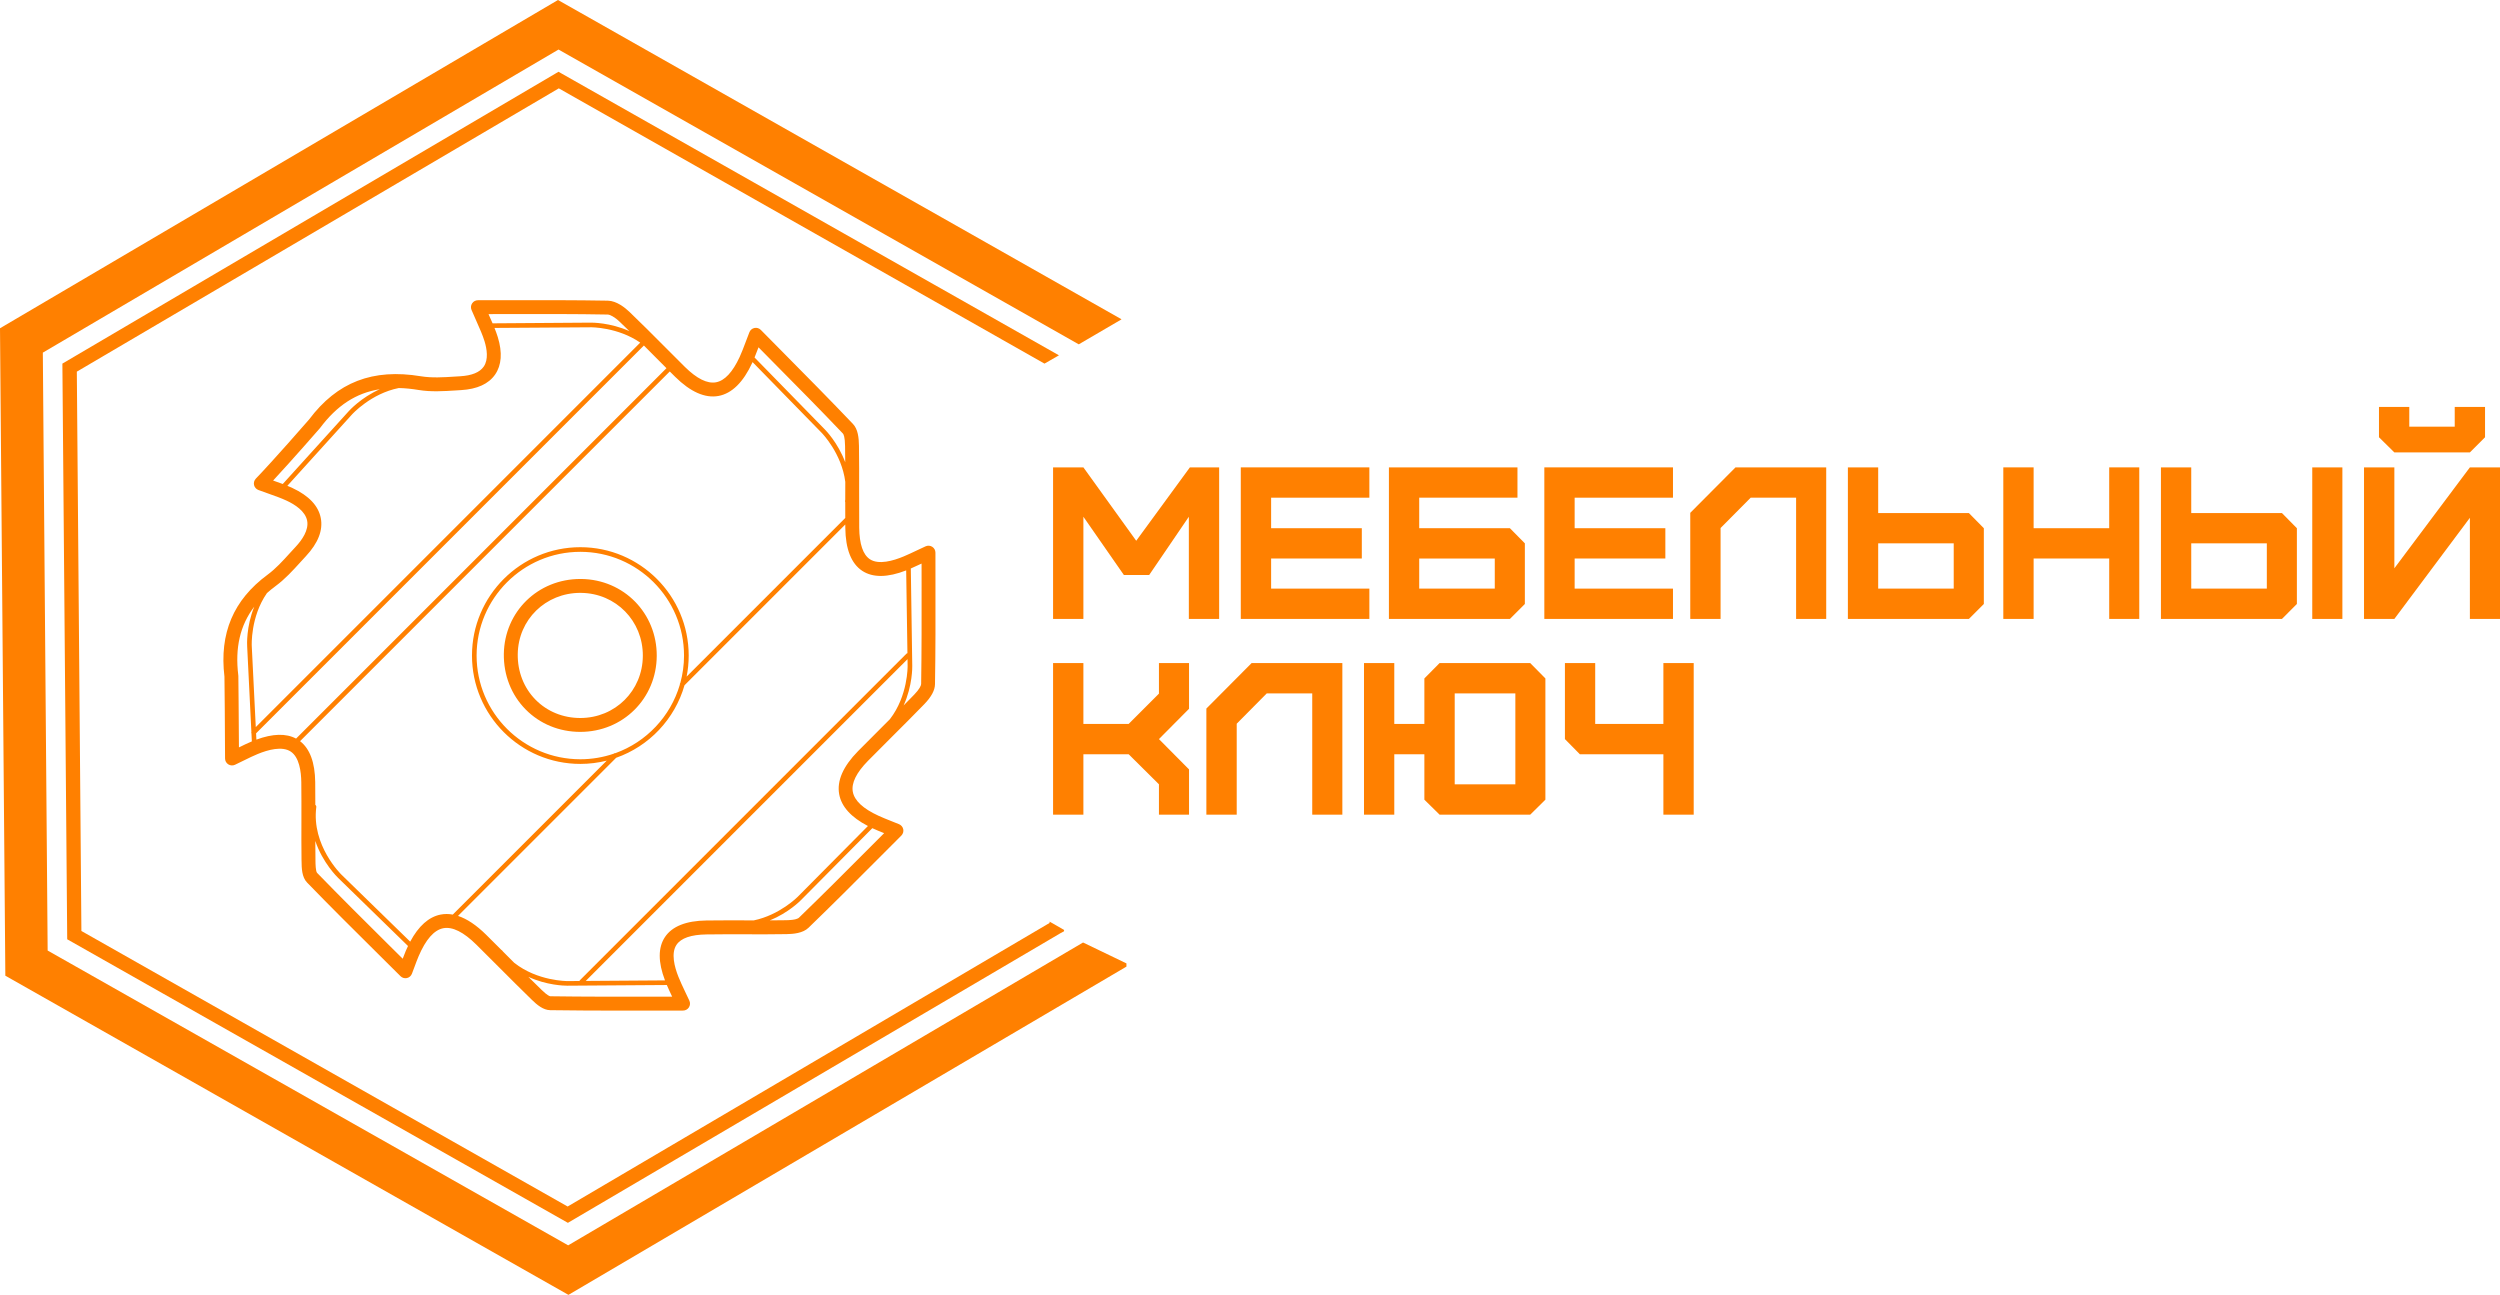 <?xml version="1.0" encoding="UTF-8"?>
<!DOCTYPE svg PUBLIC "-//W3C//DTD SVG 1.1//EN" "http://www.w3.org/Graphics/SVG/1.1/DTD/svg11.dtd">
<!-- Creator: CorelDRAW -->
<svg xmlns="http://www.w3.org/2000/svg" xml:space="preserve" width="100%" height="100%" version="1.1" style="shape-rendering:geometricPrecision; text-rendering:geometricPrecision; image-rendering:optimizeQuality; fill-rule:evenodd; clip-rule:evenodd"
viewBox="0 0 12434.41 6440.38"
 xmlns:xlink="http://www.w3.org/1999/xlink"
 xmlns:xodm="http://www.corel.com/coreldraw/odm/2003">
 <defs>
  <style type="text/css">
   <![CDATA[
    .fil0 {fill:#FF8000;fill-rule:nonzero}
   ]]>
  </style>
 </defs>
 <g id="Слой_x0020_1">
  <g id="_2413643759824">
   <polygon class="fil0" points="5386.87,4687.78 2825.93,6194 237,4727.75 213.04,1753.94 2777.98,246.38 5365.49,1712.63 5577.3,1588.88 5577.3,1587.5 2775.34,0 -0,1632.69 26.56,4852.88 2827.3,6440.38 5602.67,4807.68 5602.67,4791.7 "/>
   <polygon class="fil0" points="5220.4,4583.88 5220.4,4590.51 2823.32,6000.92 404.85,4630.45 382.13,1848.49 2779.36,439.46 5195.03,1808.52 5266.96,1767.31 2796.58,367.63 2777.98,356.91 310.3,1808.52 334.29,4671.79 2824.55,6082.09 5274.97,4641.21 5292.33,4631.86 5292.33,4625.23 "/>
   <polygon class="fil0" points="5388.53,3078.38 5388.53,2570.17 5589.86,2859.83 5715.8,2859.83 5913,2570.17 5913,3078.38 6063.75,3078.38 6063.75,2324.6 5918.23,2324.6 5651.31,2689.65 5388.53,2324.6 5237.75,2324.6 5237.75,3078.38 "/>
   <polygon class="fil0" points="6810.93,3078.38 6810.93,2927.64 6322.26,2927.64 6322.26,2777.85 6773.32,2777.85 6773.32,2627.21 6322.26,2627.21 6322.26,2475.38 6810.93,2475.38 6810.93,2324.6 6171.38,2324.6 6171.38,3078.38 "/>
   <path class="fil0" d="M7058.83 2927.64l0 -149.79 375.81 0 0 149.79 -375.81 0zm451.16 150.74l74.3 -74.4 0 -301.52 -74.3 -75.25 -451.16 0 0 -151.83 488.67 0 0 -150.78 -639.41 0 0 753.78 601.9 0z"/>
   <polygon class="fil0" points="8321,3078.38 8321,2927.64 7831.9,2927.64 7831.9,2777.85 8283.07,2777.85 8283.07,2627.21 7831.9,2627.21 7831.9,2475.38 8321,2475.38 8321,2324.6 7681.16,2324.6 7681.16,3078.38 "/>
   <polygon class="fil0" points="8557.74,3078.38 8557.74,2626.26 8707.53,2475.38 8933.38,2475.38 8933.38,3078.38 9083.17,3078.38 9083.17,2324.6 8632,2324.6 8406.97,2550.73 8406.97,3078.38 "/>
   <path class="fil0" d="M9341.69 2927.64l0 -225.18 375.66 0 0 225.18 -375.66 0zm451.16 150.74l74.29 -74.4 0 -376.77 -74.29 -75.35 -451.16 0 0 -227.26 -150.74 0 0 753.78 601.9 0z"/>
   <polygon class="fil0" points="10114.75,3078.38 10114.75,2777.85 10490.71,2777.85 10490.71,3078.38 10640.22,3078.38 10640.22,2324.6 10490.71,2324.6 10490.71,2627.21 10114.75,2627.21 10114.75,2324.6 9964.01,2324.6 9964.01,3078.38 "/>
   <path class="fil0" d="M10898.73 2927.64l0 -225.18 375.92 0 0 225.18 -375.92 0zm451.17 150.74l74.26 -74.4 0 -376.77 -74.26 -75.35 -451.17 0 0 -227.26 -150.74 0 0 753.78 601.91 0zm300.57 0l0 -753.78 -149.83 0 0 753.78 149.83 0z"/>
   <path class="fil0" d="M11832.5 2174.81l76.48 75.39 375.64 0 75.39 -75.39 0 -150.74 -150.78 0 0 98.1 -225.99 0 0 -98.1 -150.74 0 0 150.74zm76.48 903.57l375.64 -502.96 0 502.96 149.79 0 0 -753.78 -149.79 0 -375.64 501.89 0 -501.89 -150.92 0 0 753.78 150.92 0z"/>
   <polygon class="fil0" points="5388.53,4051.82 5388.53,3751.4 5613.67,3751.4 5764.31,3900.94 5764.31,4051.82 5913.96,4051.82 5913.96,3826.93 5764.31,3676.04 5913.96,3525.27 5913.96,3298.04 5764.31,3298.04 5764.31,3449.91 5613.67,3600.66 5388.53,3600.66 5388.53,3298.04 5237.75,3298.04 5237.75,4051.82 "/>
   <polygon class="fil0" points="6151.13,4051.82 6151.13,3599.56 6300.5,3448.78 6526.77,3448.78 6526.77,4051.82 6676.56,4051.82 6676.56,3298.04 6225.14,3298.04 6000.21,3524.17 6000.21,4051.82 "/>
   <path class="fil0" d="M7235.36 3900.94l0 -452.16 301.66 0 0 452.16 -301.66 0zm-300.53 150.88l0 -300.42 149.64 0 0 226.02 75.53 74.4 451.03 0 75.35 -74.4 0 -603.04 -75.35 -76.34 -451.03 0 -75.53 76.34 0 226.28 -149.64 0 0 -302.62 -150.64 0 0 753.78 150.64 0z"/>
   <polygon class="fil0" points="8424.08,4051.82 8424.08,3298.04 8273.3,3298.04 8273.3,3600.66 7934.17,3600.66 7934.17,3298.04 7783.54,3298.04 7783.54,3676.04 7857.69,3751.4 8273.3,3751.4 8273.3,4051.82 "/>
   <path class="fil0" d="M4652.78 2904.74c-0.14,-51.65 -0.14,-103.61 -0.14,-156.1 0,-11.86 -6.07,-22.76 -15.99,-29.11 -9.91,-6.31 -22.47,-7.16 -33.05,-2.18 -14.89,6.73 -28.4,13.22 -41.06,19.15 -24.7,11.71 -46.04,21.91 -67.53,30.87 -52.81,22.19 -124.88,42.72 -168.27,14.18 -34.47,-22.72 -52.35,-75.49 -53.2,-156.95 -0.53,-61.31 -0.42,-123.75 -0.42,-184.11 0.28,-73.03 0.28,-148.56 -0.81,-222.82 -0.57,-39.12 -4.55,-82.69 -30.06,-109.29 -113.95,-119.59 -228.04,-234.95 -348.9,-357.05 -36.12,-36.51 -72.63,-73.3 -109.29,-110.52 -8.25,-8.4 -20.11,-12 -31.54,-9.63 -11.46,2.33 -20.95,10.33 -25.22,21.34 -6.88,17.5 -12.95,33.51 -18.49,48.37 -10.47,27.87 -19.54,51.96 -29.88,74.43 -34.99,75.78 -74.57,118.22 -117.82,126.09 -43.15,7.86 -95.22,-17.93 -154.63,-76.49 -34.99,-34.57 -70.27,-69.99 -104.31,-104.31 -55.81,-55.95 -113.41,-113.95 -171.69,-169.65 -21.38,-20.39 -63.68,-54.68 -107.21,-55.53 -161.5,-2.89 -320.11,-2.61 -488.1,-2.33 -52.25,0.14 -104.88,0.14 -158.08,0.14 -11.57,0 -22.44,5.79 -28.79,15.42 -6.49,9.66 -7.58,21.91 -3.17,32.52 8.96,21.24 17.49,40.4 25.64,58.71 15.84,35.56 29.5,66.14 39.13,97.15 11.71,38.17 20.53,91.09 -4.13,126.51 -19.72,28.4 -58.84,44.38 -116.59,47.83 -8.82,0.53 -17.78,1.1 -26.6,1.63 -56.77,3.74 -115.33,7.3 -168.81,-1.52 -239.92,-39.69 -416.7,28.68 -556.43,214.84 -13.09,15.17 -177.91,204.08 -265.01,294.36 -8.01,8.4 -11.29,20.25 -8.82,31.68 2.61,11.32 10.76,20.53 21.62,24.69 19.3,7.16 36.8,13.37 53.63,19.3 32.52,11.57 60.64,21.48 86.82,33.76 41.45,19.26 92.88,52.35 102.09,99.63 9.1,46.99 -26.04,96.59 -57.19,129.92 -9.34,10.2 -18.73,20.39 -28.25,30.73 -36.52,40.25 -71.09,78.28 -111.34,107.92 -170.18,125.55 -240.31,291.32 -214.56,507.1 0.28,23.99 3.03,271.75 3.03,407.07 0,11.86 6.07,22.9 16.13,29.21 9.91,6.35 22.61,7.02 33.19,2.09 16.69,-8.01 31.44,-15.32 45.09,-21.91 26.03,-12.84 46.56,-22.9 67.8,-31.58 51.26,-21.2 121.53,-40.49 164.4,-12.24 42.29,27.98 51.96,98.53 52.63,152.83 0.81,62.97 0.57,127.03 0.57,188.91 -0.29,65.33 -0.29,132.85 0.52,199.39l0.15 2.64c0.42,35.81 1.09,80.47 27.55,107.74 116.45,120.19 232.76,235.52 355.81,357.61 36.12,35.85 72.49,71.79 108.87,108.17 8.29,8.29 20.28,11.71 31.71,9.24 11.43,-2.47 20.81,-10.62 24.94,-21.49 4.84,-12.56 9.1,-23.98 12.95,-34.46 7.16,-19.55 13.51,-36.52 20.25,-52.35 35.7,-83.65 76.9,-130.5 122.66,-139.6 45.47,-8.82 101.14,18.73 165.21,82.27 36.65,36.23 73.73,73.31 109.43,109.15 54.15,54.29 110.24,110.35 166.19,164.78 25.75,25.22 56.76,50.87 90.95,51.4 120.29,1.8 239.36,2.22 361.45,2.22 48.79,0 98.11,-0.14 148.12,-0.14 50.17,-0.14 100.48,-0.14 151.45,-0.14 11.86,0 22.76,-6.07 29.07,-15.98 6.35,-9.91 7.3,-22.33 2.36,-33.06 -7.72,-16.54 -14.74,-31.57 -21.52,-45.47 -12.66,-26.88 -23.67,-50.02 -32.91,-73.34 -19.86,-49.6 -37.5,-117.55 -9.67,-159.14 22.19,-33.37 72.64,-50.73 149.83,-51.68 63.11,-0.99 127.46,-0.85 189.62,-0.71 68.05,0.29 138.6,0.43 208.07,-0.81 33.33,-0.56 80.89,-4.41 108.86,-31.43 118.78,-114.65 232.87,-229.02 353.59,-350.17 35.99,-36.09 72.07,-72.18 108.48,-108.58 8.12,-8.26 11.71,-19.97 9.49,-31.26 -2.33,-11.32 -10.19,-20.81 -20.81,-25.22 -14.18,-5.79 -27.13,-10.9 -39.27,-15.74 -23.56,-9.34 -43.81,-17.49 -63.25,-26.45 -76.62,-35.14 -119.63,-75.22 -127.6,-119.07 -7.87,-43.11 17.36,-94.79 75.11,-153.63 39.26,-39.97 79.76,-80.33 118.92,-119.35 53.2,-53.05 108.3,-107.88 161.5,-162.87 35.28,-36.66 52.78,-69.18 53.2,-99.24 2.89,-164.64 2.61,-326.7 2.33,-498.29zm-880.15 -1177.25c23.99,24.27 47.8,48.36 71.51,72.49 120.72,121.82 234.56,236.89 347.98,356.1 3.85,3.84 10.34,17.35 11.01,62.54 0.42,26.74 0.7,53.77 0.84,80.61 -36.12,-96.73 -97.15,-158.99 -101.17,-163.02l-349.89 -358.14c6.63,-15.84 12.84,-32.38 19.72,-50.58zm-1237.32 -165.35c167.57,-0.28 325.89,-0.71 486.73,2.33 11.43,0.14 34.71,11.43 60.6,36.4 15.98,15.14 32,30.59 47.84,46.15 -96.48,-43.15 -186.44,-42.3 -192.09,-42.3l-488.38 3.46c-5.12,-11.86 -10.48,-23.85 -16.12,-36.41 -1.38,-3.17 -2.76,-6.31 -4.13,-9.49 35.38,0 70.55,0 105.55,-0.14zm-1176.87 827.93c94.97,-102.13 230.3,-257.56 231.81,-259.36 0.67,-0.56 1.1,-1.23 1.66,-1.94 83.36,-111.48 178.72,-174.31 297.22,-192.9 -93.84,41.88 -151.84,106.22 -155.58,110.39l-327.13 361.03c-14.22,-5.26 -28.96,-10.48 -44.66,-15.98 -1.1,-0.43 -2.19,-0.85 -3.32,-1.24zm135.05 406.79c9.1,-10.05 18.34,-20.11 27.58,-30.06 61.17,-65.58 86.26,-129.54 74.4,-190.28 -11.71,-60.79 -59.12,-110.95 -140.68,-149.12 -8.4,-3.85 -16.83,-7.59 -25.51,-11.15l321.38 -354.72c1.09,-1.23 93.98,-103.89 232.73,-131.58 31.57,0.67 64.49,3.98 99.09,9.77 61.32,10.05 123.9,6.07 184.36,2.22 8.82,-0.56 17.64,-1.13 26.32,-1.66 79.94,-4.69 136.99,-30.73 169.37,-77.33 32.39,-46.85 36.94,-109.39 13.37,-186.3 -4.83,-15.45 -10.34,-30.44 -16.4,-45.61l479.14 -3.18c1.66,-0.14 133.28,-1.09 245.71,76.2l-1912.16 1912.29 -19.97 -403.03c-0.14,-1.66 -7.16,-144.57 75.5,-263.49 13.79,-12.28 28.39,-24.28 44.23,-35.85 45.76,-33.76 84.35,-76.2 121.54,-117.12zm-305.09 920.53c-0.56,-146.23 -2.89,-352.39 -2.89,-354.72 0,-1.23 -0.14,-2.47 -0.28,-3.74 -16.79,-137.22 8.68,-248.55 79.37,-341.44 -40.5,99.48 -35.7,191.42 -35.27,197.06l20.95 425.37c-0.95,2.75 -0.81,5.93 0.42,8.68l1.91 38.87c-20.78,8.68 -41.21,18.6 -64.21,29.92zm86.82 -38.73l-1.52 -31.3 1928.85 -1928.83c16.94,17.11 33.89,34.04 50.55,50.87 20.28,20.39 40.95,41.2 61.73,61.87l-1842.26 1842.27c-49.75,-26.56 -116.03,-24.94 -197.35,5.12zm743.16 1050.46c-5.36,12.7 -10.33,25.51 -15.41,39.3 -23.71,-23.42 -47.42,-46.99 -70.98,-70.31 -122.77,-121.95 -238.8,-236.99 -354.83,-356.62 -7.44,-7.73 -8,-46.18 -8.14,-60.64l0 -2.61c-0.53,-31.68 -0.68,-63.82 -0.82,-95.64 36.8,109.43 109.54,179.84 113.81,184.11l347.27 338.46c-3.59,7.69 -7.3,15.56 -10.9,23.95zm172.97 -180.23c-58.84,11.57 -109.57,56.9 -151.16,134.62l-342.2 -333.48c-1.38,-1.38 -149.37,-145.1 -124.85,-336.1 0.57,-4.26 -1.51,-8.25 -4.8,-10.75 0,-37.61 -0.14,-75.5 -0.56,-113.14 -1.23,-97.83 -26.6,-166.19 -75.39,-203.66l1838.85 -1838.84c8.82,8.96 17.78,17.78 26.6,26.45 76.34,75.36 148.97,107.5 215.65,95.36 66.57,-12.28 123.22,-67.8 168.13,-165.24 0.57,-1.09 0.95,-2.05 1.38,-3.18l343.39 351.41c1.27,1.27 99.94,101.98 117.83,244.33 0,14.61 -0.14,29.07 -0.14,43.53 0,14.64 0,29.5 -0.11,44.38 -0.28,2.23 -0.42,4.55 -0.84,6.92 -0.43,2.18 0,4.41 0.84,6.31 0,26.07 0,52.25 0.11,78.42l-789.06 789.05c6.77,-33.9 10.34,-68.9 10.34,-104.74 0,-297.2 -241.82,-538.93 -538.93,-538.93 -297.25,0 -538.94,241.73 -538.94,538.93 0,297.11 241.69,538.98 538.94,538.98 45.33,0 89.29,-5.79 131.34,-16.27l-765.81 765.64c-10.2,-1.94 -20.39,-2.9 -30.45,-2.9 -10.19,0 -20.25,0.96 -30.16,2.9zm869.81 -803c-3.32,-0.42 -6.63,0.57 -9.24,3.04 -51.93,17.64 -107.6,27.44 -165.49,27.44 -284.45,0 -515.94,-231.38 -515.94,-515.83 0,-284.4 231.49,-515.92 515.94,-515.92 284.41,0 515.78,231.52 515.78,515.92 0,46.99 -6.49,92.61 -18.34,136.03 -2.19,2.61 -3.03,5.93 -2.61,9.25 -46.43,157.9 -166.32,284.55 -320.1,340.07zm-642.59 903.86c-48.78,-48.23 -95.77,-79.63 -140.54,-94.27l786.45 -786.44c164.1,-57.58 291.98,-192.51 340.06,-360.75l799.68 -799.67c0.14,5.5 0.14,11.15 0.14,16.69 1.13,105.93 29.49,177.9 84.35,213.99 52.63,34.57 126.08,33.62 218.4,-2.33l6.21 411.86c-1.94,0.42 -3.7,1.27 -5.22,2.75l-1623.75 1623.77c-1.1,1.09 -1.91,2.47 -2.47,3.84l-58.56 0.43c-1.66,-0.14 -149.51,1.09 -265.82,-91.09 -9.81,-9.77 -19.58,-19.58 -29.21,-29.21 -8.82,-8.82 -17.78,-17.78 -26.74,-26.88 -1.13,-1.38 -2.22,-2.61 -3.32,-4.13 -1.09,-1.52 -2.61,-2.61 -4.13,-3.32 -25.08,-25.08 -50.3,-50.3 -75.53,-75.24zm827.51 307.44c-175.29,0.14 -340.64,0.43 -508.63,-2.04 -2.61,0 -13.51,-2.37 -43.67,-31.72 -22.05,-21.34 -43.96,-43.14 -65.87,-64.77 91.37,41.91 177.77,43.96 193.47,43.96 1.09,0 1.8,0 2.22,0l493.03 -3.42c8.01,18.73 16.69,37.32 26.46,57.85 -32.53,0 -64.91,0 -97.01,0.14zm1151.36 -813.33c-23.99,23.99 -47.84,47.84 -71.51,71.69 -120.44,120.82 -234.42,235.09 -352.67,349.32 -2.76,2.61 -15.14,11.15 -61.99,11.99 -27.3,0.43 -54.71,0.67 -82.12,0.81 92.46,-37.74 151.16,-97.15 155.01,-101.14l354.57 -357.47c0.53,0.28 1.24,0.57 1.8,0.85 18.17,8.4 36.52,15.84 56.91,23.95zm-129.83 -407.88c-74.4,75.78 -105.97,147.99 -93.69,214.56 11.29,61.6 59.4,114.51 142.91,157.8l-349.22 352.07c-1.09,1.09 -89.43,90.28 -218.54,117.41 -14.89,-0.15 -29.92,-0.15 -44.67,-0.15 -62.4,-0.14 -127.03,-0.24 -190.71,0.57 -101.28,1.37 -170.74,29.07 -206.41,82.41 -34.75,52.07 -34.61,124.56 0.11,215.51l-394.08 2.75 1600.44 -1600.45 0.42 33.38c0,1.62 2.33,148.52 -88.09,265.25 -13.09,13.09 -26.03,26.18 -38.98,39.02 -39.26,39.26 -79.94,79.62 -119.49,119.87zm313.94 -334.04c-0.14,8 -9.1,26.6 -33.9,52.24 -17.5,18.17 -35.42,36.37 -53.34,54.58 44.66,-98.67 43.14,-191.56 43,-197.35l-7.16 -483.96c17.36,-7.45 34.57,-15.42 53.45,-24.38 0,34.15 0,68.05 0.14,101.67 0.14,171.31 0.42,333.08 -2.19,497.2z"/>
   <path class="fil0" d="M2891.12 2879.69c-1.52,0 -3.17,0 -4.69,0 -210.86,0 -377.44,162.88 -380.47,372.74 -1.38,105.69 37.18,203.94 108.58,276.29 70.84,71.94 167.29,111.48 271.61,111.48 212.09,0 379.22,-166.05 380.32,-377.86 1.12,-212.18 -163.68,-380.18 -375.35,-382.65zm-4.97 691.47c-85.59,0 -164.54,-32.24 -222.43,-90.94 -58.28,-59.13 -89.82,-139.74 -88.58,-226.84 2.33,-171.54 138.74,-304.65 311.29,-304.65 1.37,0 2.61,0 3.98,0.11 172.94,1.94 307.87,139.63 306.89,313.22 -0.82,173.25 -137.52,309.1 -311.15,309.1z"/>
  </g>
 </g>
</svg>

